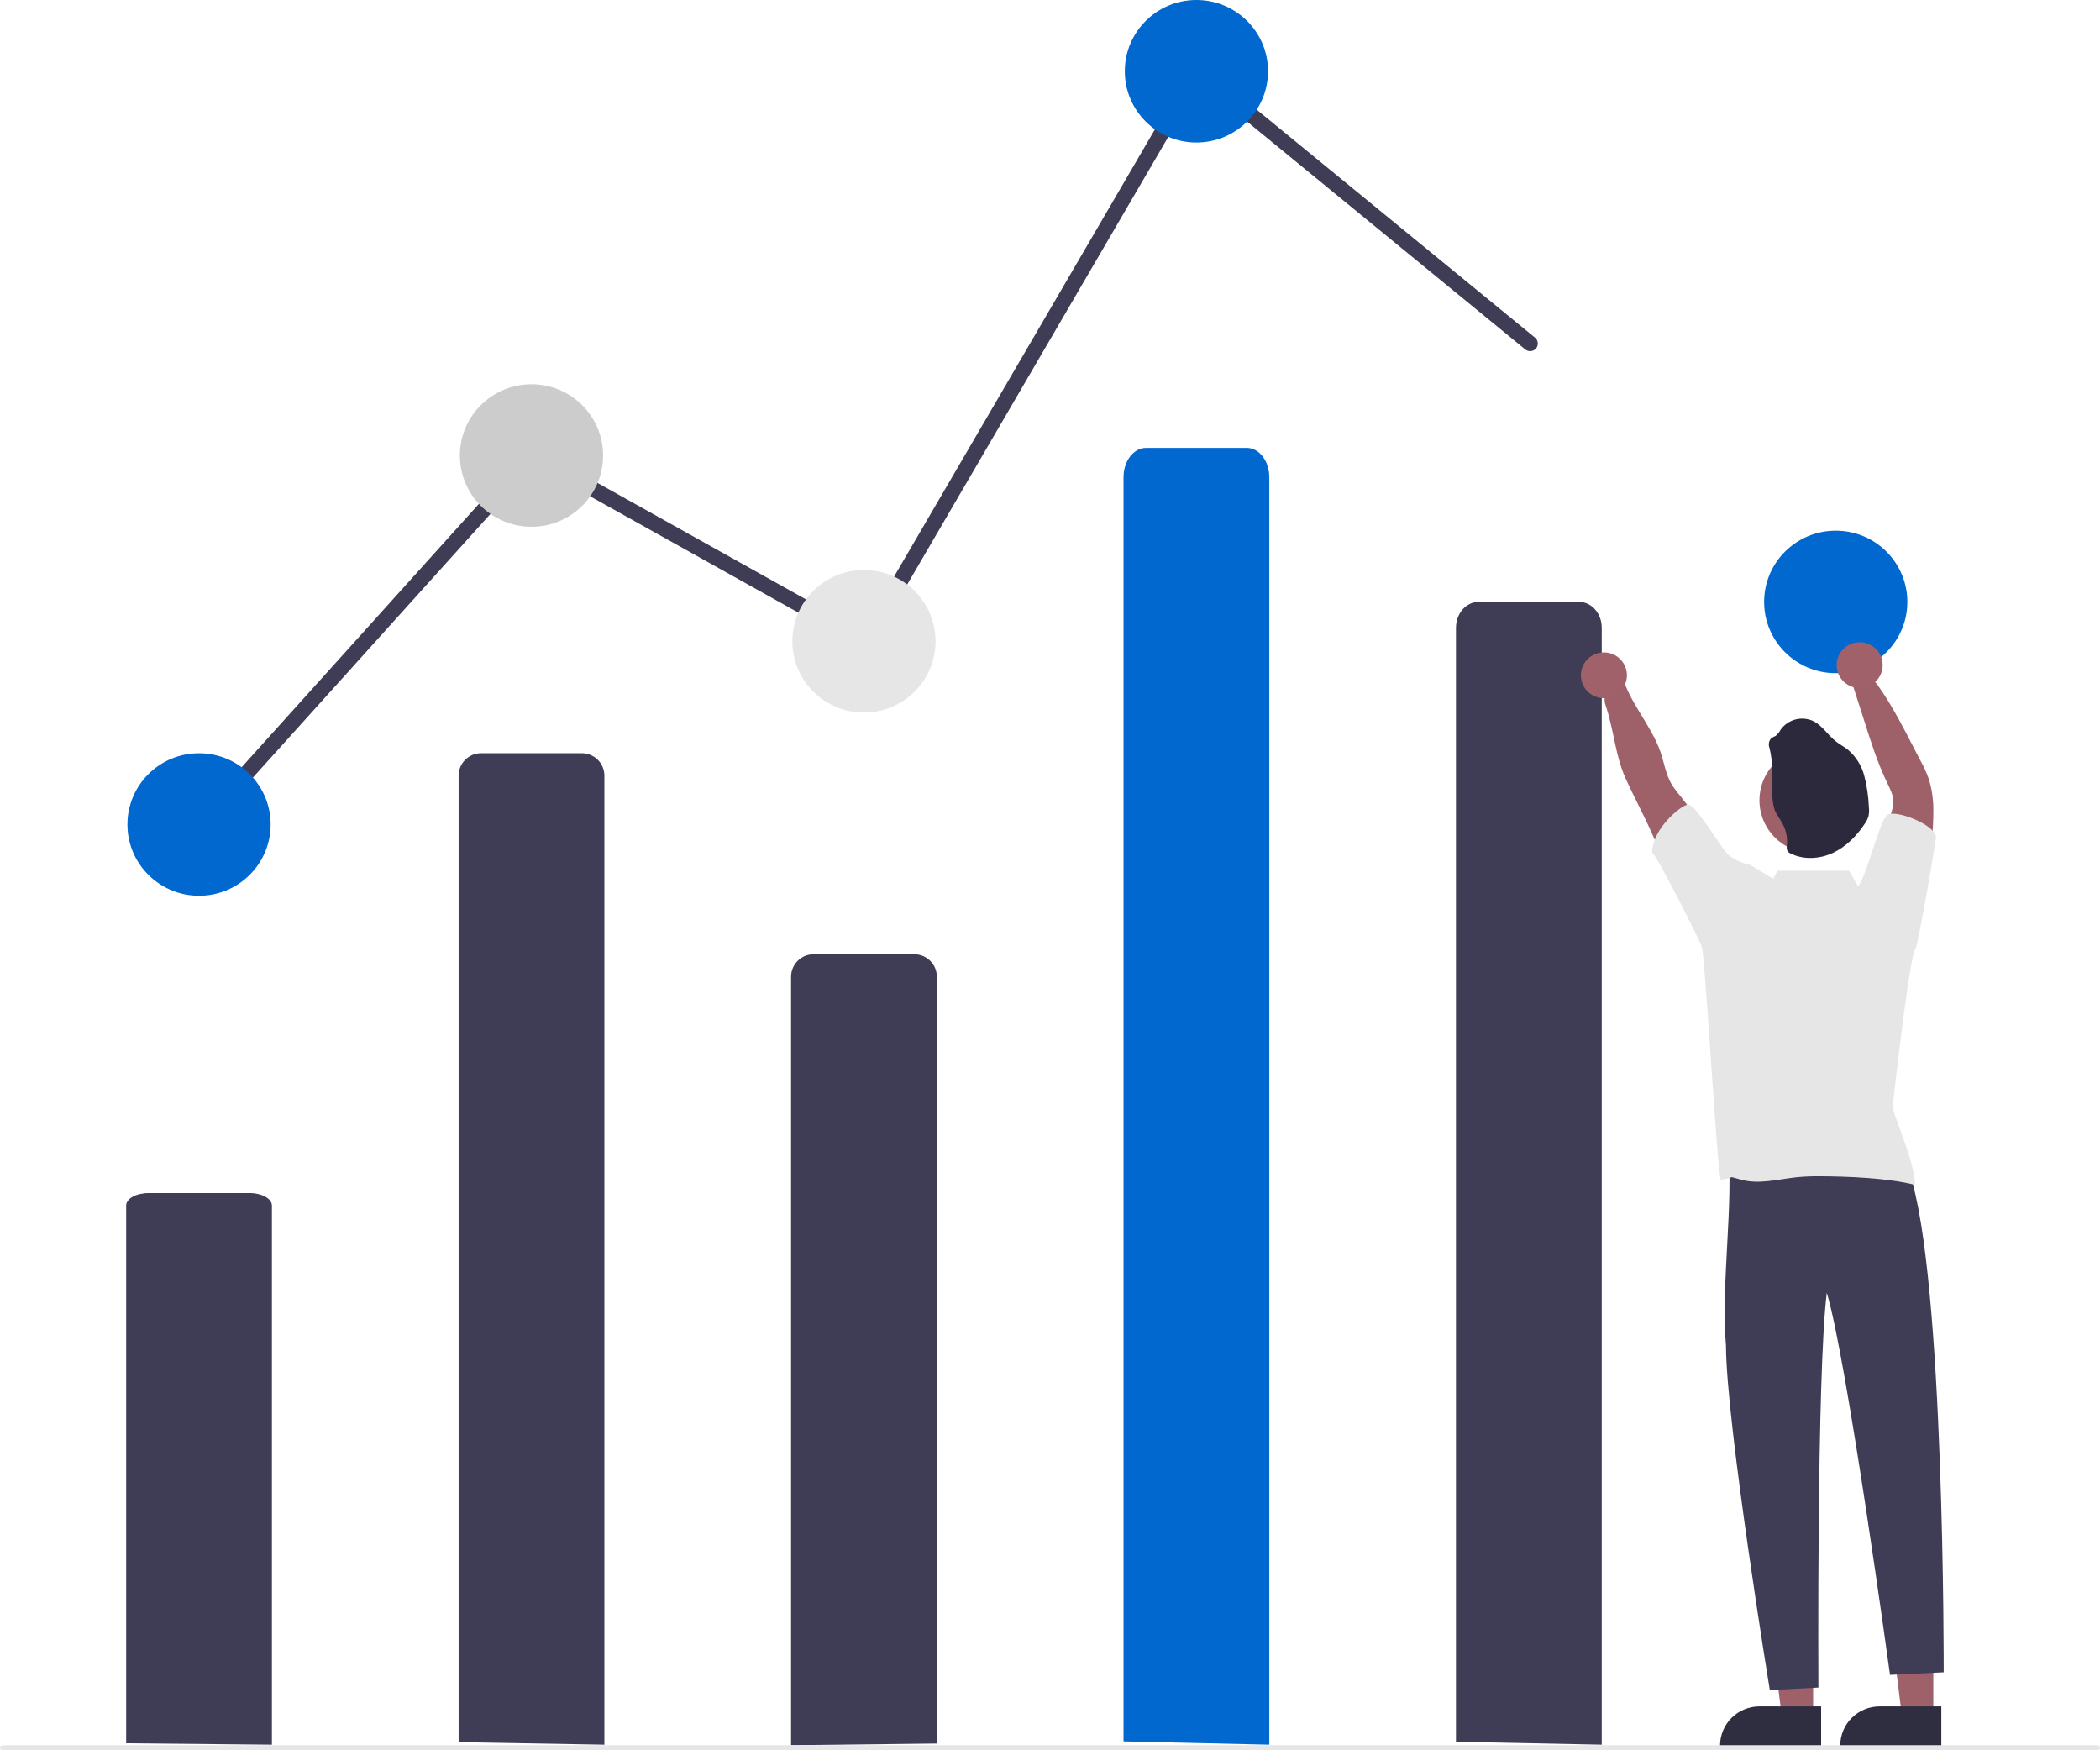 <svg width="132" height="110" viewBox="0 0 132 110" fill="none" xmlns="http://www.w3.org/2000/svg">
<g clip-path="url(#clip0_2824_3446)">
<path d="M121.523 107.882L119.553 107.881L118.615 100.319H121.524L121.523 107.882Z" fill="#9E616A"/>
<path d="M122.026 109.782L115.672 109.782V109.702C115.672 109.049 115.933 108.424 116.396 107.962C116.86 107.501 117.489 107.241 118.145 107.241L122.026 107.241L122.026 109.782Z" fill="#2F2E41"/>
<path d="M113.968 107.882L111.998 107.881L111.06 100.319H113.969L113.968 107.882Z" fill="#9E616A"/>
<path d="M114.471 109.782L108.117 109.782V109.702C108.117 109.049 108.377 108.424 108.841 107.962C109.305 107.501 109.934 107.241 110.59 107.241L114.471 107.241L114.471 109.782Z" fill="#2F2E41"/>
<path d="M28.827 109.49V48.747C28.827 48.373 28.977 48.014 29.242 47.749C29.508 47.485 29.869 47.336 30.245 47.336H36.572C36.948 47.336 37.309 47.485 37.574 47.749C37.84 48.014 37.99 48.373 37.99 48.747V109.648L28.827 109.49Z" fill="#3F3D56"/>
<path d="M49.724 109.68V61.381C49.724 61.007 49.873 60.648 50.139 60.384C50.405 60.119 50.766 59.971 51.142 59.971H57.469C57.845 59.971 58.206 60.119 58.471 60.384C58.737 60.648 58.887 61.007 58.887 61.381V109.576L49.724 109.68Z" fill="#3F3D56"/>
<path d="M12.591 52.297C12.498 52.297 12.407 52.27 12.329 52.22C12.251 52.169 12.189 52.097 12.151 52.013C12.113 51.928 12.101 51.834 12.115 51.743C12.13 51.651 12.17 51.566 12.233 51.497L33.388 28.021L54.207 39.652L75.151 3.748L96.486 21.22C96.535 21.26 96.576 21.309 96.606 21.365C96.635 21.421 96.654 21.481 96.66 21.544C96.666 21.607 96.66 21.67 96.641 21.731C96.623 21.791 96.593 21.847 96.553 21.896C96.512 21.944 96.463 21.985 96.407 22.014C96.351 22.044 96.29 22.062 96.227 22.068C96.163 22.074 96.1 22.068 96.039 22.05C95.979 22.031 95.922 22.001 95.873 21.961L75.415 5.208L54.564 40.952L33.59 29.234L12.951 52.138C12.905 52.188 12.85 52.228 12.788 52.255C12.726 52.283 12.659 52.297 12.591 52.297Z" fill="#3F3D56"/>
<path d="M12.511 56.295C14.997 56.295 17.012 54.29 17.012 51.817C17.012 49.344 14.997 47.339 12.511 47.339C10.025 47.339 8.01 49.344 8.01 51.817C8.01 54.29 10.025 56.295 12.511 56.295Z" fill="#0068CE"/>
<path d="M33.408 33.105C35.894 33.105 37.909 31.101 37.909 28.627C37.909 26.154 35.894 24.149 33.408 24.149C30.922 24.149 28.907 26.154 28.907 28.627C28.907 31.101 30.922 33.105 33.408 33.105Z" fill="#CCCCCC"/>
<path d="M54.306 44.78C56.791 44.78 58.806 42.775 58.806 40.302C58.806 37.829 56.791 35.824 54.306 35.824C51.82 35.824 49.805 37.829 49.805 40.302C49.805 42.775 51.82 44.78 54.306 44.78Z" fill="#E6E6E6"/>
<path d="M75.203 8.956C77.688 8.956 79.704 6.951 79.704 4.478C79.704 2.005 77.688 0 75.203 0C72.717 0 70.702 2.005 70.702 4.478C70.702 6.951 72.717 8.956 75.203 8.956Z" fill="#0068CE"/>
<path d="M115.389 42.307C117.875 42.307 119.89 40.302 119.89 37.829C119.89 35.356 117.875 33.351 115.389 33.351C112.903 33.351 110.888 35.356 110.888 37.829C110.888 40.302 112.903 42.307 115.389 42.307Z" fill="#0068CE"/>
<path d="M113.798 72.713C115.482 72.915 119.79 71.386 120.024 73.712C122.241 80.206 122.175 105.099 122.175 105.099L118.8 105.259C118.8 105.259 116.102 85.48 114.827 81.249C114.187 86.392 114.299 106.059 114.299 106.059L111.245 106.219C111.245 106.219 108.505 89.471 108.489 84.556C108.156 80.955 108.973 75.62 108.623 72.139C110.294 72.666 112.052 72.861 113.798 72.713Z" fill="#3F3D56"/>
<path d="M91.518 109.465V39.455C91.518 38.557 92.153 37.829 92.936 37.829H99.263C100.046 37.829 100.681 38.557 100.681 39.455V109.648L91.518 109.465Z" fill="#3F3D56"/>
<path d="M108.067 53.873C107.391 52.499 106.566 51.203 105.606 50.008C105.405 49.774 105.222 49.526 105.059 49.266C104.714 48.669 104.611 47.969 104.392 47.316C103.781 45.487 102.257 44.017 101.886 42.125C101.751 41.437 100.61 43.436 100.91 44.289C101.446 45.832 101.515 47.467 102.196 48.957C102.878 50.448 103.678 51.877 104.267 53.401C104.601 54.267 104.868 55.161 105.358 55.96C105.849 56.76 106.614 57.43 107.538 57.55C107.532 56.97 107.62 56.394 107.8 55.842C108.001 55.212 108.358 54.47 108.067 53.873Z" fill="#9E616A"/>
<path d="M118.18 54.91C118.139 53.779 118.316 52.651 118.702 51.586C118.85 51.178 119.024 50.764 119.009 50.331C118.988 49.928 118.796 49.558 118.62 49.194C118.016 47.938 117.592 46.608 117.174 45.28L116.37 42.777C116.108 42.586 117.638 42.52 117.964 42.969C119.032 44.444 119.84 46.138 120.686 47.748C120.902 48.132 121.085 48.532 121.236 48.946C121.442 49.616 121.54 50.315 121.525 51.015C121.525 52.325 121.351 53.63 121.171 54.929C121.057 55.743 120.908 56.629 120.289 57.168C119.646 56.349 119 55.549 118.18 54.91Z" fill="#9E616A"/>
<path d="M113.93 53.614C115.772 53.614 117.265 52.128 117.265 50.295C117.265 48.463 115.772 46.977 113.93 46.977C112.088 46.977 110.594 48.463 110.594 50.295C110.594 52.128 112.088 53.614 113.93 53.614Z" fill="#9E616A"/>
<path d="M111.218 46.984C111.181 46.884 111.172 46.775 111.194 46.669C111.215 46.564 111.266 46.467 111.34 46.389C111.424 46.324 111.534 46.299 111.623 46.237C111.75 46.131 111.854 46 111.929 45.853C112.157 45.535 112.49 45.309 112.87 45.213C113.25 45.117 113.651 45.158 114.004 45.329C114.555 45.616 114.888 46.191 115.378 46.578C115.627 46.778 115.916 46.927 116.166 47.127C116.668 47.558 117.024 48.132 117.187 48.771C117.35 49.406 117.445 50.056 117.471 50.71C117.497 50.907 117.489 51.106 117.448 51.3C117.397 51.462 117.321 51.616 117.223 51.755C116.72 52.515 116.055 53.205 115.223 53.597C114.391 53.989 113.379 54.053 112.558 53.642C112.475 53.609 112.404 53.553 112.353 53.48C112.307 53.369 112.296 53.246 112.321 53.129C112.366 52.665 112.274 52.197 112.056 51.784C111.903 51.481 111.674 51.219 111.552 50.905C111.438 50.553 111.39 50.183 111.408 49.814C111.394 48.858 111.459 47.905 111.218 46.984Z" fill="#2D293D"/>
<path d="M7.93 109.56V75.76C7.93 75.327 8.564 74.975 9.347 74.975H15.675C16.457 74.975 17.092 75.327 17.092 75.76V109.648L7.93 109.56Z" fill="#3F3D56"/>
<path d="M131.839 110H0.161C0.118 110 0.077 109.983 0.047 109.953C0.017 109.923 0 109.882 0 109.84C0 109.798 0.017 109.757 0.047 109.727C0.077 109.697 0.118 109.68 0.161 109.68H131.839C131.882 109.68 131.923 109.697 131.953 109.727C131.983 109.757 132 109.798 132 109.84C132 109.882 131.983 109.923 131.953 109.953C131.923 109.983 131.882 110 131.839 110H131.839Z" fill="#E6E6E6"/>
<path d="M70.621 109.441V29.993C70.621 28.974 71.256 28.148 72.039 28.148H78.366C79.149 28.148 79.784 28.974 79.784 29.993V109.648L70.621 109.441Z" fill="#0068CE"/>
<path d="M100.817 43.879C101.616 43.879 102.264 43.235 102.264 42.44C102.264 41.645 101.616 41.001 100.817 41.001C100.018 41.001 99.371 41.645 99.371 42.44C99.371 43.235 100.018 43.879 100.817 43.879Z" fill="#A0616A"/>
<path d="M116.892 43.239C117.691 43.239 118.339 42.595 118.339 41.8C118.339 41.005 117.691 40.361 116.892 40.361C116.093 40.361 115.445 41.005 115.445 41.8C115.445 42.595 116.093 43.239 116.892 43.239Z" fill="#A0616A"/>
<path d="M120.408 59.618C120.549 59.489 121.7 52.793 121.693 52.642C121.675 51.817 119.145 50.875 118.639 51.203C118.161 51.512 117.329 55.061 116.794 55.707L116.228 54.721H111.727L111.454 55.225C110.863 54.871 110.332 54.545 110.143 54.437C110.078 54.393 110.007 54.358 109.932 54.334C109.464 54.23 109.025 54.025 108.646 53.733C108.276 53.45 106.56 50.485 106.101 50.563C105.582 50.65 103.83 52.156 103.85 53.602C104.071 53.597 106.939 59.303 106.979 59.516C107.199 60.414 107.926 73.522 108.161 74.133C109.242 74.029 108.389 73.844 109.435 74.133C110.562 74.445 111.752 74.108 112.914 73.983C113.398 73.935 113.884 73.914 114.37 73.919C116.138 73.927 118.662 74.024 120.374 74.461C120.384 73.345 119.398 70.93 119.033 69.876C118.986 69.561 118.987 69.24 119.038 68.926C119.085 68.54 120.026 60.044 120.408 59.618Z" fill="#E6E6E6"/>
</g>
<defs>
<clipPath id="clip0_2824_3446">
<rect width="132" height="110" fill="white"/>
</clipPath>
</defs>
</svg>
